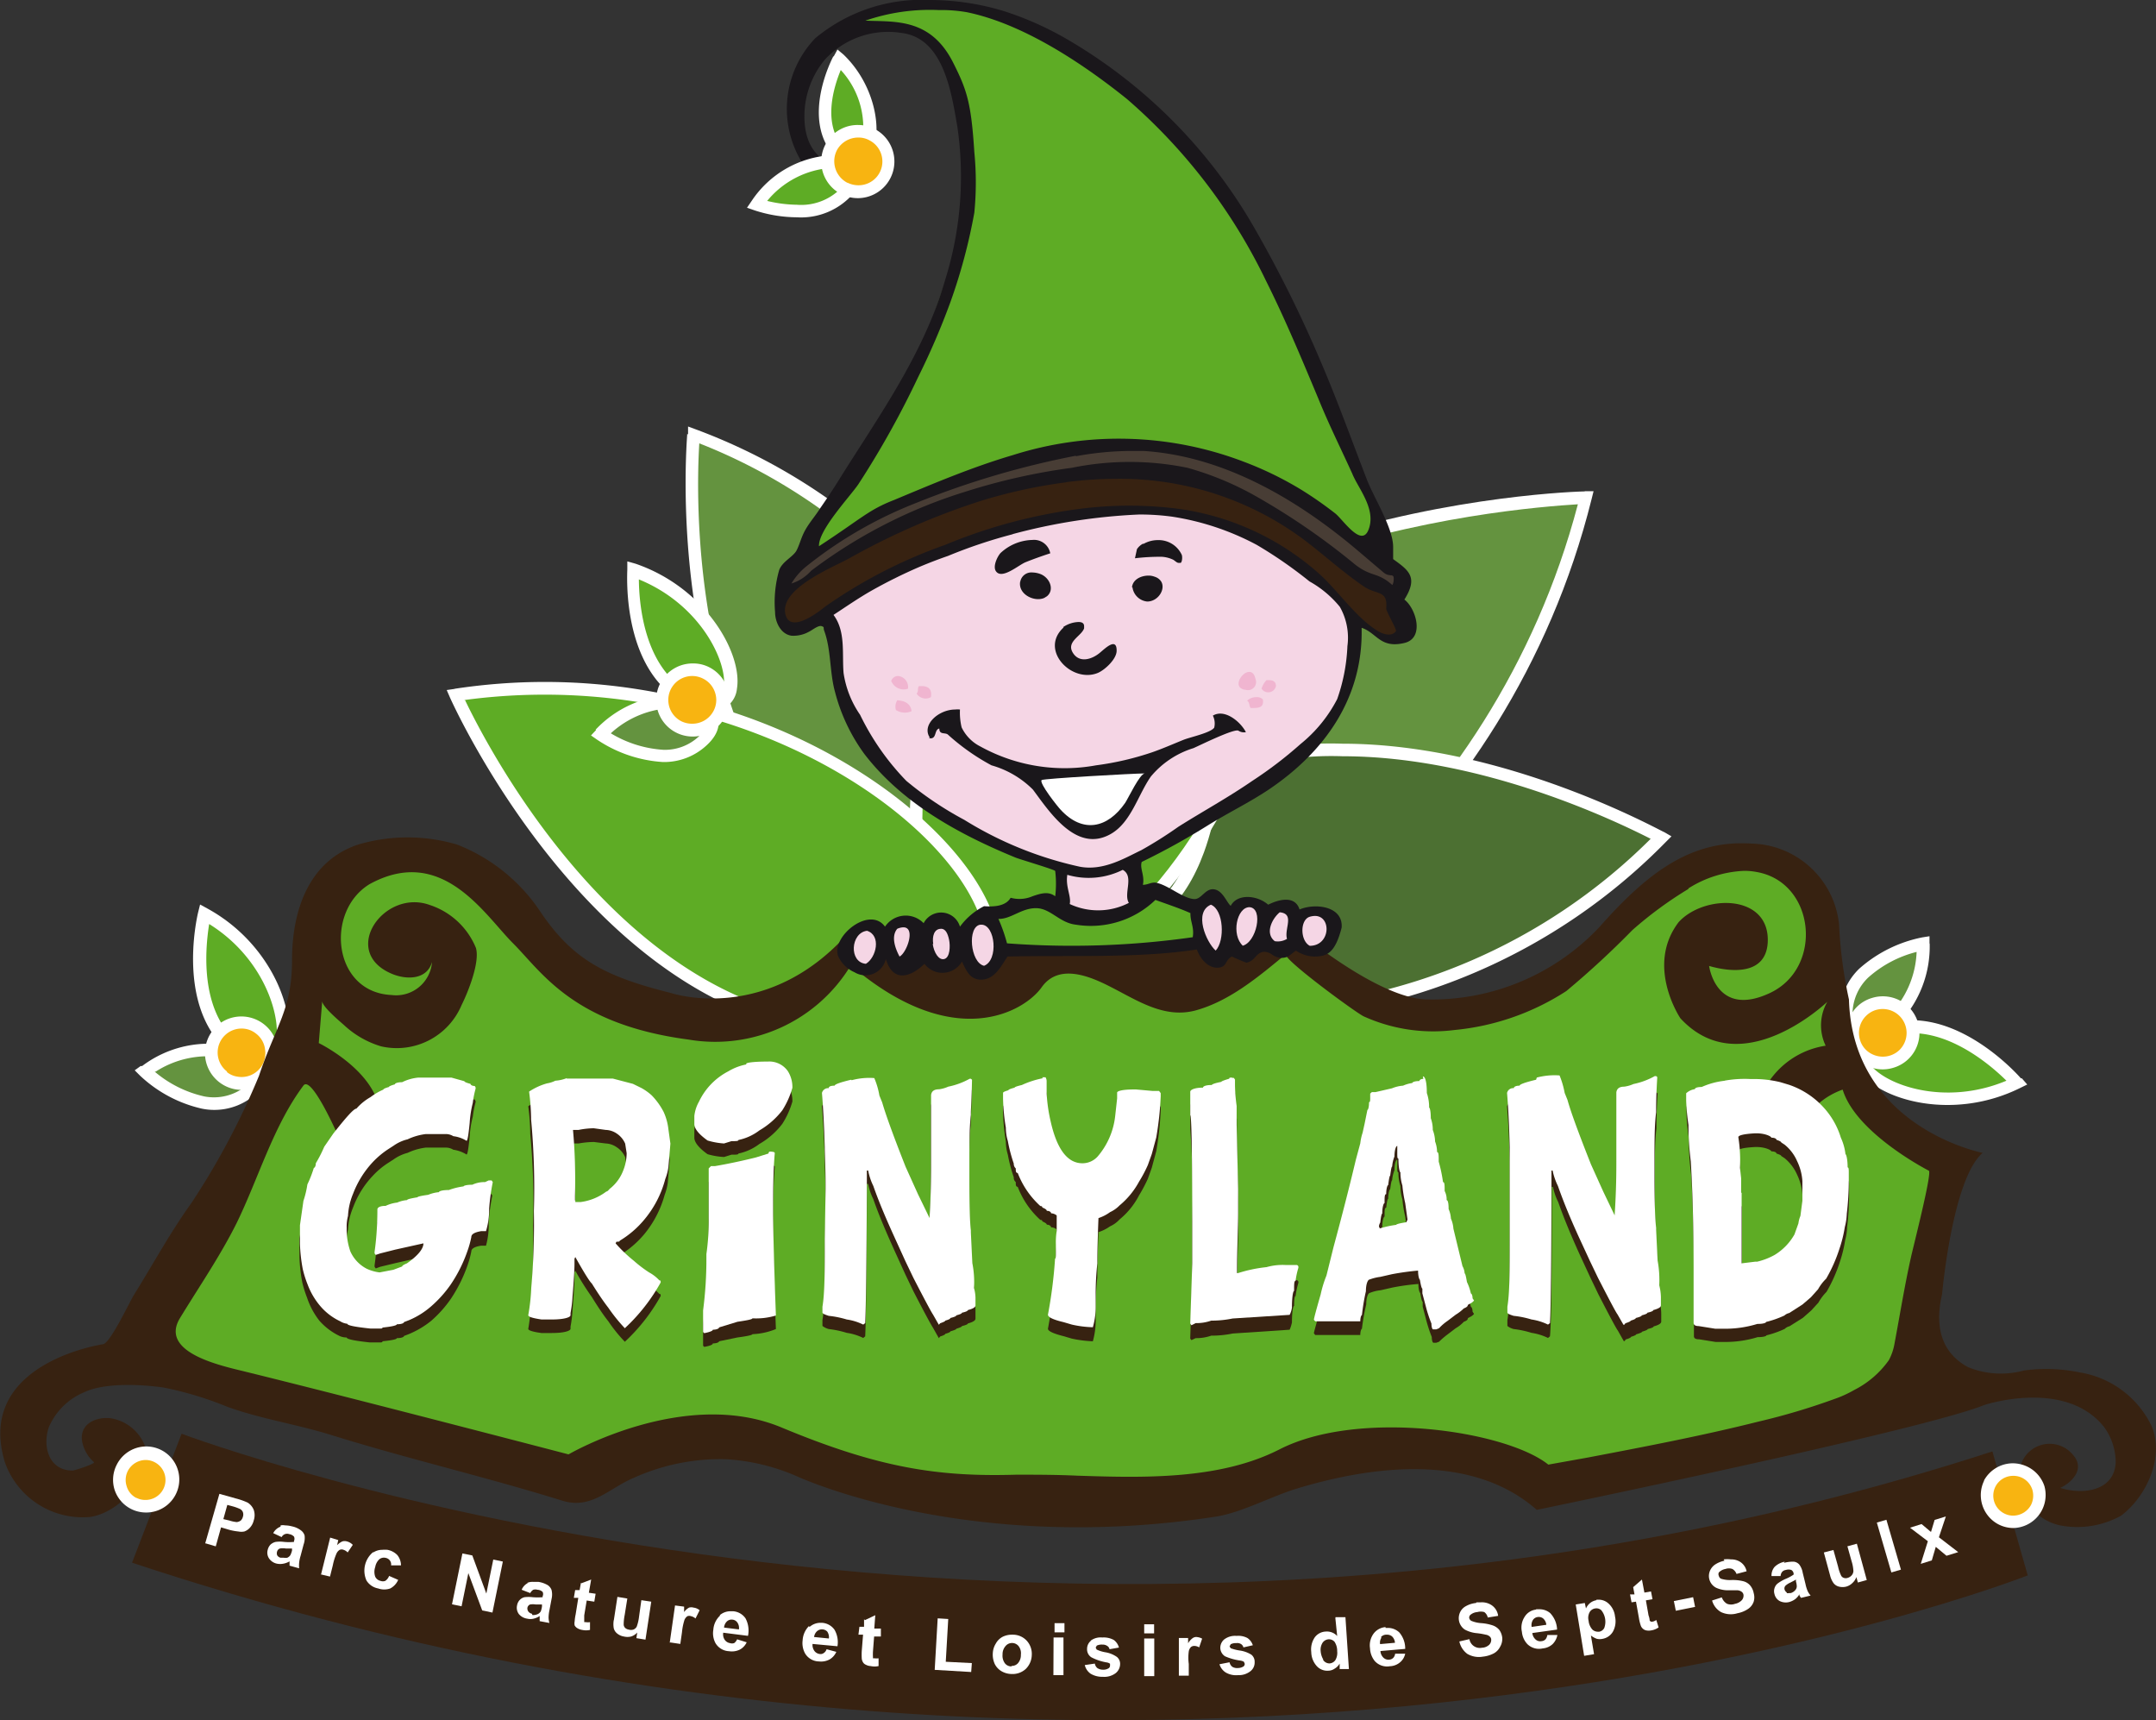 <svg xmlns="http://www.w3.org/2000/svg" viewBox="0 0 130.6 104.17"><rect x="0" y="0" width="130.6" height="104.17" fill="#333333" stroke="none"/><defs><style>.cls-1{fill:#5eac25;}.cls-2{fill:#fff;}.cls-3{fill:#64933f;}.cls-4{fill:#f8b411;}.cls-5{fill:#4c7032;}.cls-6{fill:#1a171b;}.cls-7{fill:#372211;}.cls-8{fill:#f5d6e5;}.cls-9{fill:#f0b5d0;}.cls-10{fill:#483d35;}</style></defs><title>logo</title><g id="Calque_2" data-name="Calque 2"><g id="Calque_4" data-name="Calque 4"><path class="cls-1" d="M114,62.55c-4.11,1.69,2.36,5.87,8.19,3,0,0-4.09-4.72-8.19-3"/><path class="cls-2" d="M114.13,62.9c3.13-1.28,6.35,1.5,7.41,2.55-3.77,1.58-7.39.23-8.26-1a.73.73,0,0,1,0-1.07,2.56,2.56,0,0,1,.8-.49m8.34,2.42c-.17-.2-4.32-4.89-8.63-3.13a3.27,3.27,0,0,0-1,.66,1.49,1.49,0,0,0-.13,2.06c1.24,1.73,5.63,3,9.69,1l.45-.22-.33-.38"/><path class="cls-3" d="M116.5,57.15s-4.51.83-4.66,4.09c-.1,1.91,1.55,1.83,2.91.47a6.34,6.34,0,0,0,1.75-4.56"/><path class="cls-2" d="M116.1,57.64a5.77,5.77,0,0,1-1.62,3.8c-.8.79-1.54,1-1.89.83s-.39-.7-.37-1a3.08,3.08,0,0,1,.94-2.06,6.93,6.93,0,0,1,2.94-1.56m.78-.5V56.7l-.44.07a8.14,8.14,0,0,0-3.81,1.89,3.81,3.81,0,0,0-1.17,2.56c0,1.18.5,1.6.83,1.75.73.33,1.81-.06,2.74-1a6.72,6.72,0,0,0,1.86-4.84"/><path class="cls-4" d="M115.8,62a1.83,1.83,0,1,0-1.2,2.3,1.8,1.8,0,0,0,.74-.45A1.84,1.84,0,0,0,115.8,62"/><path class="cls-2" d="M113.62,61.17a1.45,1.45,0,0,1,1.45,2.41,1.46,1.46,0,0,1-1.69.25,1.39,1.39,0,0,1-.71-.85,1.45,1.45,0,0,1,.37-1.46,1.44,1.44,0,0,1,.58-.35m2.55.72a2.22,2.22,0,0,0-2.78-1.45,2.17,2.17,0,0,0-.91.54,2.22,2.22,0,0,0-.54,2.23,2.2,2.2,0,0,0,2.77,1.45,2.2,2.2,0,0,0,1.46-2.77"/><path class="cls-1" d="M14.66,63.8c3.75,2.37,3.43-5.33-2.26-8.45,0,0-1.49,6.07,2.26,8.45"/><path class="cls-2" d="M14.87,63.47c-2.86-1.81-2.44-6-2.2-7.51,3.46,2.15,4.45,5.89,4,7.3a.73.73,0,0,1-.9.58,2.27,2.27,0,0,1-.86-.37M12,55.26c-.06.26-1.5,6.36,2.44,8.86a3.11,3.11,0,0,0,1.14.48,1.5,1.5,0,0,0,1.75-1.08c.71-2-.8-6.33-4.77-8.5l-.44-.24-.12.48"/><path class="cls-3" d="M8.81,64.86s3.27,3.21,6,1.45c1.62-1,.6-2.33-1.3-2.65a6.27,6.27,0,0,0-4.72,1.2"/><path class="cls-2" d="M9.43,64.9a5.83,5.83,0,0,1,4-.87c1.11.19,1.7.69,1.77,1.07s-.35.72-.61.89a3.08,3.08,0,0,1-2.22.41,7,7,0,0,1-3-1.5m-.85-.34-.36.26.32.32a8.06,8.06,0,0,0,3.74,2A3.75,3.75,0,0,0,15,66.63c1-.64,1-1.33,1-1.68-.16-.79-1.1-1.45-2.39-1.67a6.68,6.68,0,0,0-5,1.28"/><path class="cls-4" d="M13.17,62.63a1.86,1.86,0,1,0,1.77-.69,1.83,1.83,0,0,0-1.77.69"/><path class="cls-2" d="M13.75,64.89a1.45,1.45,0,0,1,1.12-2.58,1.38,1.38,0,0,1,.63.28,1.41,1.41,0,0,1,.56,1,1.44,1.44,0,0,1-1.7,1.61,1.29,1.29,0,0,1-.61-.27m-.89-2.49a2.23,2.23,0,0,0,1.39,3.53,2.21,2.21,0,0,0,2.57-2.49,2.22,2.22,0,0,0-4-1"/><path class="cls-3" d="M58.35,51.67c-6.68,21,29.89,9.77,37.67-21.53,0,0-31,.53-37.67,21.53"/><path class="cls-2" d="M59,59.89c-1.28-1.76-1.36-4.56-.24-8.1,6.07-19,32.81-21,36.82-21.25C90.45,50.05,73.87,62,64.09,62,61.75,62,60,61.28,59,59.89M96,29.76c-.31,0-31.34.78-38,21.8-1.21,3.78-1.08,6.82.35,8.78,1.17,1.59,3.15,2.44,5.75,2.44h0c10.11,0,27.29-12.39,32.31-32.55l.12-.48H96"/><path class="cls-5" d="M67.59,50.27c-12.5,11.19,15.82,18,33,.46,0,0-9.37-5.31-19.31-5.31a20,20,0,0,0-13.73,4.85"/><path class="cls-2" d="M65.1,56.75c-.69-1.82.25-4,2.75-6.2A19.56,19.56,0,0,1,81.32,45.8c8.51,0,16.7,4,18.67,5A35.12,35.12,0,0,1,75.91,61.05c-5.57,0-9.81-1.69-10.81-4.3M67.34,50c-3.47,3.11-3.52,5.55-3,7,1.11,2.91,5.63,4.79,11.52,4.79A36,36,0,0,0,100.9,51l.35-.35-.43-.25c-.1,0-9.57-5.36-19.5-5.36a20.28,20.28,0,0,0-14,4.94"/><path class="cls-3" d="M54.65,55.8C69.51,62.47,64.35,34.67,42,26.31c0,0-2.22,22.8,12.64,29.49"/><path class="cls-2" d="M54.81,55.45c-13.23-6-12.66-25.23-12.45-28.6,14,5.49,21.44,19.26,20.2,26.09-.29,1.6-1.2,3.5-3.88,3.5a9.68,9.68,0,0,1-3.87-1M41.63,26.27c0,.24-2.08,23.16,12.86,29.88a10.53,10.53,0,0,0,4.19,1.06c2.51,0,4.15-1.47,4.63-4.13C64.64,45.74,57.05,31.53,42.14,26l-.46-.17,0,.49"/><path class="cls-5" d="M61,53C75.45,66.87,81,32.6,58.61,13.71c0,0-12,25.44,2.42,39.31"/><path class="cls-2" d="M61.3,52.75c-13-12.51-4.14-33.11-2.63-36.6C72.05,27.73,75.18,43.21,72.2,51.36c-1.06,2.89-2.83,4.49-5,4.49h0c-1.78,0-3.78-1-5.92-3.1m-3-37.2c-.12.26-11.94,23.85,2.51,37.75,2.29,2.2,4.46,3.32,6.45,3.32h0c2.49,0,4.51-1.78,5.69-5,3.08-8.43-.09-24.39-14.06-36.2l-.38-.32.19.05"/><path class="cls-1" d="M55.55,51.42C57,71.36,82.48,51.28,78.49,22.29c0,0-24.38,9.18-22.94,29.13"/><path class="cls-2" d="M55.93,51.4c-1.3-17.95,18.94-27.19,22.24-28.58,1.75,13.78-3.16,25-8.38,31-2.89,3.31-6,5.2-8.56,5.2h0c-3.06,0-4.94-2.72-5.3-7.66M78.35,21.93c-.25.09-24.63,9.52-23.18,29.52.39,5.32,2.6,8.38,6.06,8.38h0c2.78,0,6.1-2,9.13-5.47,5.4-6.19,10.47-17.88,8.5-32.13l-.06-.47-.45.17"/><path class="cls-1" d="M27.54,42.1S37,63.71,53.71,62.26C69.15,60.9,54.45,41.69,33,41.68a35.11,35.11,0,0,0-5.44.42"/><path class="cls-2" d="M28.1,42.4A36.26,36.26,0,0,1,33,42.07c14.88,0,26.48,9.25,26.74,15.26.12,2.58-2,4.2-6,4.55-.52,0-1,.07-1.57.07h0c-14,0-22.57-16.56-24-19.55m-.62-.68-.49.07.2.46c.09.2,9.14,20.46,24.92,20.46h0c.54,0,1.09,0,1.64-.07,4.41-.39,6.87-2.33,6.74-5.35C60.21,51,48.28,41.3,33,41.3a36.28,36.28,0,0,0-5.5.42"/><path class="cls-1" d="M42,42.44c4.1,1.71,2.49-5.82-3.65-7.94,0,0-.44,6.23,3.65,7.94"/><path class="cls-2" d="M42.13,42.09c-3.12-1.31-3.42-5.55-3.43-7,3.78,1.54,5.38,5.06,5.14,6.53-.11.65-.51.73-.79.73a2.59,2.59,0,0,1-.92-.22M38,34.47c0,.27-.41,6.52,3.89,8.32a3.09,3.09,0,0,0,1.21.28,1.5,1.5,0,0,0,1.54-1.36c.35-2.1-1.86-6.1-6.14-7.57L38,34l0,.49"/><path class="cls-3" d="M36.39,44.48s3.77,2.6,6.19.41c1.41-1.29.19-2.4-1.73-2.4a6.34,6.34,0,0,0-4.46,2"/><path class="cls-2" d="M37,44.41a5.79,5.79,0,0,1,3.84-1.53c1.12,0,1.79.38,1.93.74s-.23.77-.46,1a3,3,0,0,1-2.12.79,7,7,0,0,1-3.19-1m-.89-.2-.31.33.36.25a8.05,8.05,0,0,0,4,1.36,3.78,3.78,0,0,0,2.63-1c.88-.8.79-1.48.66-1.82a2.71,2.71,0,0,0-2.64-1.24,6.68,6.68,0,0,0-4.73,2.1"/><path class="cls-4" d="M40.32,41.54a1.83,1.83,0,1,0,1.62-1,1.83,1.83,0,0,0-1.62,1"/><path class="cls-2" d="M41.27,43.68a1.45,1.45,0,0,1,.67-2.74,1.45,1.45,0,0,1,.67.17,1.43,1.43,0,0,1,.71.85,1.41,1.41,0,0,1-.1,1.1,1.45,1.45,0,0,1-1.3.77,1.47,1.47,0,0,1-.65-.15M40,41.37a2.21,2.21,0,1,0,3.92,2.05,2.17,2.17,0,0,0,.15-1.69A2.19,2.19,0,0,0,43,40.43a2.11,2.11,0,0,0-1-.25,2.2,2.2,0,0,0-2,1.19"/><path class="cls-6" d="M55.37,1c.06.21.12.42.44.37-.06-.19-.11-.38-.34-.38h-.1"/><polygon class="cls-7" points="50.91 57.44 56.01 62.54 77.27 61.75 79 57.44 50.91 57.44"/><path class="cls-7" d="M112,60.53a27.26,27.26,0,0,1-.6-4.56,5.46,5.46,0,0,0-5.28-4.88c-3.68-.25-6.31,1.75-9.24,5.06a13.94,13.94,0,0,1-10.38,4.38c-3.19,0-8.63-4.75-8.63-4.75-.62.69-5.25,3.69-6.84,3.87s-1.34-.5-3.34-1.5-2-1-4-1-3,3-5,3-7-4-7-4c-5,6-11,4-11,4-4-1-6-2-8-5a10.76,10.76,0,0,0-5-4,10.56,10.56,0,0,0-6,0c-3,1-4,4-4,7s-1,4-2,7a45.27,45.27,0,0,1-4.11,7.73c-1.27,1.76-2.31,3.69-3.46,5.53-.28.45-1.44,2.94-1.88,3,0,0-7.78,1.13-5.94,7.16a5,5,0,0,0,5.17,3.3c1.75-.27,3.73-2.36,3.33-4.25a2.68,2.68,0,0,0-2.11-1.73c-.88-.09-1.82.33-1.73,1.31a2.23,2.23,0,0,0,.73,1.35c.12.09-1.18.51-1.29.51-1.45,0-1.84-1.47-1.44-2.63a4,4,0,0,1,2.11-2.1c1.25-.61,3.49-.49,4.83-.3a20.81,20.81,0,0,1,3.85,1.16c2,.73,4.19,1.06,6.26,1.7,4.65,1.45,9.41,2.55,14.07,4,1.76.53,2.8-.75,4.29-1.38a12.79,12.79,0,0,1,5.55-1.14,12.56,12.56,0,0,1,4.27,1S58.4,94.2,73.65,91.85c1.55-.24,3.34-1.22,4.91-1.7,4.56-1.38,10.61-2.17,14.53,1.29,0,0,23.32-4.81,27.11-6.35,0,0,4.91-1.63,7.26,1.34a3.68,3.68,0,0,1,.7,2.11c-.07,1.78-2,2-3.36,1.57.75-.35,1.47-1.15.82-1.94a1.83,1.83,0,0,0-3.29,1,3.12,3.12,0,0,0,2.46,3.21,5.48,5.48,0,0,0,3.7-.59c1.56-1.19,2.62-3.55,1.85-5.41A5.86,5.86,0,0,0,126,83.12a10,10,0,0,0-3.4-.12,5.28,5.28,0,0,1-3.38-.2c-1.73-.93-2-2.62-1.58-4.41,0,0,.62-7,2.46-8.57C120.1,69.82,112.23,68.3,112,60.53Z"/><path class="cls-7" d="M8,94.64c63.38,21,114.83.77,114.83.77l-2.14-7.51C63.22,106.58,11,86.83,11,86.83L8,94.64"/><path class="cls-1" d="M102.27,53.84a23.44,23.44,0,0,0-3.39,2.49,53.28,53.28,0,0,1-4,3.69,15.06,15.06,0,0,1-6.78,2.36,10.2,10.2,0,0,1-5.5-.83c-.48-.23-5-3.54-4.7-3.77-1.64,1.35-3.4,2.85-5.5,3.42-1.88.49-3.49-.6-5.08-1.41-1.26-.65-3.17-1.48-4.22,0s-5.32,4-11.56-1.33a9.6,9.6,0,0,1-9.82,4.5c-7-.92-8.9-4.09-10.64-5.83s-4.3-6-8.7-3.58c-2.71,1.66-2.22,6.55,1.34,6.71a2.18,2.18,0,0,0,2.45-2c-.31,1.1-1.58,1.09-2.47.7-3.12-1.35-.43-5.16,2.34-4.15a4.55,4.55,0,0,1,2.79,2.6c.25.87-.48,2.68-.87,3.46a4.26,4.26,0,0,1-4.87,2.5,5.66,5.66,0,0,1-2.23-1.27c-.23-.21-1.37-1.15-1.34-1.48l-.21,2.55s3.5,1.7,3.7,4.25c0,0-2.45.41-2.45,1.54,0,0-1.66-3.84-2.17-3.23-1.83,2.44-2.73,5.63-4.06,8.35-1,2-2.26,3.83-3.43,5.75-1.29,2.13,2.65,2.91,4,3.25,6.59,1.62,19.54,5,19.54,5s7-4.09,12.9-1.63,9.51,3,14.22,2.86c1.15,0,2.4,0,3.7.06,4,.13,8.63.26,12.26-1.6,4.81-2.45,13.71-1.12,16.27.93l2.4-.43c3.46-.66,6.93-1.32,10.35-2.18a40.07,40.07,0,0,0,4.54-1.35,6.92,6.92,0,0,0,1.24-.56,5.75,5.75,0,0,0,2.1-1.81,3.29,3.29,0,0,0,.34-1c.33-1.75.61-3.5,1-5.24.13-.6,1.29-5.12,1.08-5.23,0,0-4.41-2.25-5.22-4.91,0,0-2.32.73-2.32,2.67,0,0-2.25-2.46-2.87-1.53a5.06,5.06,0,0,1,4.16-3.8,2.85,2.85,0,0,1,.1-2.66s-5.21,5-8.9,1c0,0-2.14-3.17-.1-5.83,1.56-1.7,5.55-1.71,5.39,1.25-.12,1.95-2.16,1.81-3.55,1.41,0,0,.41,3.17,3.68,1.64s2.75-6.71-.8-7.33a3.91,3.91,0,0,0-.76-.07,6.85,6.85,0,0,0-3.37,1.06"/><path class="cls-2" d="M13.87,92.08,13.53,92l.24-.86.3.08a3.08,3.08,0,0,1,.43.15.38.38,0,0,1,.21.2.44.44,0,0,1,0,.3.45.45,0,0,1-.13.22.5.5,0,0,1-.24.09h0a2,2,0,0,1-.46-.1m-1.42,1.39.61.18.32-1.15.4.12a3.32,3.32,0,0,0,.65.13.92.92,0,0,0,.36,0,.82.82,0,0,0,.34-.23,1,1,0,0,0,.23-.44,1,1,0,0,0,0-.64A.93.93,0,0,0,15,91a4.13,4.13,0,0,0-.71-.25l-1-.28-.86,3"/><path class="cls-2" d="M17,94.34a.33.33,0,0,1-.21-.15.34.34,0,0,1,0-.24.26.26,0,0,1,.17-.17,1.08,1.08,0,0,1,.35,0h.38l0,.12a1.35,1.35,0,0,1-.1.28.43.43,0,0,1-.19.16.78.78,0,0,1-.21,0l-.12,0m-.08-1.88a.82.82,0,0,0-.44.39l.51.24a.37.37,0,0,1,.2-.18.38.38,0,0,1,.26,0,.51.51,0,0,1,.29.15.32.32,0,0,1,0,.26v.06a3,3,0,0,1-.61,0,2,2,0,0,0-.5,0,.71.71,0,0,0-.31.16.67.67,0,0,0-.17.31.63.63,0,0,0,.07.52.77.77,0,0,0,.49.33,1,1,0,0,0,.38,0,1.17,1.17,0,0,0,.38-.14v.08c0,.08,0,.14,0,.18l.58.16a2,2,0,0,1,0-.33,2.19,2.19,0,0,1,.09-.43l.18-.68a1.19,1.19,0,0,0,.06-.55.59.59,0,0,0-.21-.3,1.35,1.35,0,0,0-.55-.25,1.76,1.76,0,0,0-.42-.06.72.72,0,0,0-.27,0"/><path class="cls-2" d="M19.4,95.34l.59.14.17-.68a3.48,3.48,0,0,1,.23-.73.5.5,0,0,1,.19-.21.3.3,0,0,1,.23,0,.59.59,0,0,1,.25.16l.31-.46a.74.74,0,0,0-.36-.21.49.49,0,0,0-.27,0,1,1,0,0,0-.32.23l.07-.31L20,93.12l-.55,2.22"/><path class="cls-2" d="M22.6,94a1.46,1.46,0,0,0-.4,1.72,1.06,1.06,0,0,0,.71.48,1.11,1.11,0,0,0,.73,0,1.07,1.07,0,0,0,.48-.52l-.55-.24a.62.62,0,0,1-.23.3.4.4,0,0,1-.29,0,.46.46,0,0,1-.32-.25.88.88,0,0,1,0-.59.83.83,0,0,1,.25-.47.44.44,0,0,1,.39-.08.4.4,0,0,1,.32.45l.6,0a1,1,0,0,0-.22-.62,1.12,1.12,0,0,0-.6-.32,1.76,1.76,0,0,0-.31,0,1,1,0,0,0-.55.16"/><polygon class="cls-2" points="27.38 97.16 27.96 97.28 28.37 95.27 29.21 97.53 29.83 97.66 30.46 94.57 29.88 94.45 29.46 96.51 28.61 94.2 28.01 94.08 27.38 97.16"/><path class="cls-2" d="M32.22,97.73a.35.35,0,0,1-.22-.14.32.32,0,0,1-.05-.23.27.27,0,0,1,.16-.19,1.08,1.08,0,0,1,.34,0l.38,0,0,.12a1.34,1.34,0,0,1-.07.29.42.42,0,0,1-.18.17.71.71,0,0,1-.24.06h-.09M32,95.86a.79.79,0,0,0-.4.42l.52.2a.51.51,0,0,1,.18-.2.45.45,0,0,1,.26,0,.47.47,0,0,1,.31.13.3.3,0,0,1,0,.26v.06a3.84,3.84,0,0,1-.61,0,2,2,0,0,0-.49,0,.58.58,0,0,0-.3.18.63.63,0,0,0-.15.32.64.64,0,0,0,.11.52.8.8,0,0,0,.51.28.81.81,0,0,0,.38,0,1.1,1.1,0,0,0,.37-.16V98c0,.08,0,.14,0,.18l.59.11a1.32,1.32,0,0,1-.05-.32,2.23,2.23,0,0,1,.05-.44l.13-.69a1.16,1.16,0,0,0,0-.55.6.6,0,0,0-.23-.29,1.61,1.61,0,0,0-.57-.2l-.33,0a.8.8,0,0,0-.36.07"/><path class="cls-2" d="M35.19,95.86l-.08.44-.27,0-.08.47.27,0-.16,1a2.84,2.84,0,0,0-.06.42.62.62,0,0,0,0,.25.46.46,0,0,0,.17.17.77.77,0,0,0,.28.1,1.1,1.1,0,0,0,.48,0l0-.47a.79.79,0,0,1-.25,0l-.1,0,0-.08s0-.14,0-.33l.15-.9L36,97l.08-.48-.41-.06.14-.8-.66.25"/><path class="cls-2" d="M37.18,98.11a1.44,1.44,0,0,0,0,.51.6.6,0,0,0,.22.32.86.86,0,0,0,.39.17.93.93,0,0,0,.44,0,.85.85,0,0,0,.37-.24l-.05.34.55.09L39.45,97l-.6-.09-.14,1a2.6,2.6,0,0,1-.14.6.39.39,0,0,1-.2.18.49.49,0,0,1-.29,0,.41.41,0,0,1-.21-.1.31.31,0,0,1-.09-.19,3,3,0,0,1,.06-.59l.16-1-.6-.1-.22,1.43"/><path class="cls-2" d="M40.61,99.47l.6.09.1-.7a3.6,3.6,0,0,1,.15-.75.49.49,0,0,1,.18-.23.31.31,0,0,1,.22,0,.58.58,0,0,1,.27.14l.25-.5a.68.68,0,0,0-.37-.16.48.48,0,0,0-.27,0,.88.88,0,0,0-.3.27l0-.33-.55-.07-.32,2.25"/><path class="cls-2" d="M43.86,98.57a.57.57,0,0,1,.18-.38.41.41,0,0,1,.34-.1.4.4,0,0,1,.29.18.57.57,0,0,1,.09.41l-.9-.11m-.25-.72a1.29,1.29,0,0,0-.4.85,1.27,1.27,0,0,0,.13.81,1,1,0,0,0,.82.49,1.09,1.09,0,0,0,.64-.09.94.94,0,0,0,.43-.45l-.58-.18a.54.54,0,0,1-.18.23.4.4,0,0,1-.25,0,.48.48,0,0,1-.32-.2.59.59,0,0,1-.09-.43l1.5.19a1.57,1.57,0,0,0-.15-1.06,1,1,0,0,0-.76-.43h-.15a1,1,0,0,0-.64.23"/><path class="cls-2" d="M49.31,99.19a.56.56,0,0,1,.16-.38.45.45,0,0,1,.64,0,.61.61,0,0,1,.1.42l-.9-.09M49,98.48a1.33,1.33,0,0,0-.38.86,1.3,1.3,0,0,0,.15.8,1,1,0,0,0,.84.48,1.1,1.1,0,0,0,.64-.12,1,1,0,0,0,.41-.46l-.59-.16a.42.42,0,0,1-.17.23.32.32,0,0,1-.24.06.47.47,0,0,1-.33-.19.62.62,0,0,1-.11-.42l1.51.14a1.51,1.51,0,0,0-.18-1,1,1,0,0,0-.77-.42H49.7a1,1,0,0,0-.66.25"/><path class="cls-2" d="M52.34,98.06l0,.46-.28,0L52,99l.28,0-.08,1a4.15,4.15,0,0,0,0,.42.52.52,0,0,0,.07.24.36.36,0,0,0,.18.16.66.66,0,0,0,.29.08,1.1,1.1,0,0,0,.48,0l0-.47a.9.9,0,0,1-.24,0l-.1,0,0-.08a3.07,3.07,0,0,1,0-.33l.07-.91.41,0,0-.48-.4,0,.06-.81-.63.3"/><polygon class="cls-2" points="56.62 101.13 58.83 101.26 58.87 100.72 57.29 100.64 57.44 98.05 56.8 98.01 56.62 101.13"/><path class="cls-2" d="M61.26,100.92a.49.49,0,0,1-.39-.19.78.78,0,0,1-.14-.53.74.74,0,0,1,.18-.51.51.51,0,0,1,.79,0,.7.7,0,0,1,.14.52.74.74,0,0,1-.18.52.49.49,0,0,1-.37.16h0m-.54-1.77a1,1,0,0,0-.43.42,1.19,1.19,0,0,0-.18.57,1.36,1.36,0,0,0,.12.67,1.05,1.05,0,0,0,.42.44,1.24,1.24,0,0,0,.59.16,1.18,1.18,0,0,0,.86-.3,1.22,1.22,0,0,0,.37-.85,1.18,1.18,0,0,0-.3-.86,1.14,1.14,0,0,0-.84-.37h-.06a1.26,1.26,0,0,0-.55.12"/><path class="cls-2" d="M63.81,101.45h.61l0-2.28-.6,0Zm.07-2.59h.6v-.56h-.6v.56"/><path class="cls-2" d="M66.09,99.36a.63.63,0,0,0-.24.5.57.57,0,0,0,.26.51,3.16,3.16,0,0,0,.93.31.43.43,0,0,1,.2.08l0,.11a.19.19,0,0,1-.08.16.6.6,0,0,1-.36.09.61.61,0,0,1-.33-.1.45.45,0,0,1-.15-.27l-.61.09a.9.9,0,0,0,.35.52,1.35,1.35,0,0,0,.74.19,1.14,1.14,0,0,0,.78-.22.71.71,0,0,0,.27-.53.54.54,0,0,0-.19-.45,1.71,1.71,0,0,0-.67-.28,2,2,0,0,1-.56-.17l-.06-.12.07-.12a.71.71,0,0,1,.34-.06.48.48,0,0,1,.29.08.3.3,0,0,1,.14.2l.57-.1a.84.84,0,0,0-.31-.46,1.28,1.28,0,0,0-.7-.15h0a1,1,0,0,0-.7.19"/><path class="cls-2" d="M69.31,99.23v2.28h.61V99.23Zm0-.87v.56h.6v-.55h-.6"/><path class="cls-2" d="M72.49,99.14a.38.38,0,0,0-.26.08,1,1,0,0,0-.26.3V99.2h-.56l0,2.28h.6v-.71a2.85,2.85,0,0,1,0-.76.49.49,0,0,1,.13-.26.31.31,0,0,1,.21-.07.57.57,0,0,1,.29.09l.18-.53a.81.81,0,0,0-.39-.1h0"/><path class="cls-2" d="M74.86,99.07a1.08,1.08,0,0,0-.72.23.67.67,0,0,0-.22.51.62.62,0,0,0,.29.5,3.43,3.43,0,0,0,.94.26.62.62,0,0,1,.2.07l.05.12a.2.2,0,0,1-.07.16.66.66,0,0,1-.35.1.55.55,0,0,1-.34-.08.46.46,0,0,1-.16-.27l-.61.12a.9.9,0,0,0,.38.5,1.25,1.25,0,0,0,.74.16,1.14,1.14,0,0,0,.77-.25.66.66,0,0,0,.24-.54.54.54,0,0,0-.2-.45,1.82,1.82,0,0,0-.69-.25,2.69,2.69,0,0,1-.56-.14l-.07-.11.07-.13a.66.66,0,0,1,.34-.07.43.43,0,0,1,.29.06.33.33,0,0,1,.14.2l.57-.13a.82.82,0,0,0-.33-.44,1.17,1.17,0,0,0-.62-.13h-.08"/><path class="cls-2" d="M80.15,100.49A1.16,1.16,0,0,1,80,100a.79.79,0,0,1,.12-.52.49.49,0,0,1,.34-.2.45.45,0,0,1,.38.15A1,1,0,0,1,81,100a.87.87,0,0,1-.11.54.47.47,0,0,1-.35.2h0a.46.46,0,0,1-.39-.21M80.89,98,81,99.08a.84.84,0,0,0-.68-.27.87.87,0,0,0-.67.34,1.29,1.29,0,0,0-.22.9,1.3,1.3,0,0,0,.34.86.86.86,0,0,0,.7.27.68.68,0,0,0,.37-.12.84.84,0,0,0,.31-.31l0,.33.56,0-.21-3.14-.6,0"/><path class="cls-2" d="M83.64,99.16A.42.42,0,0,1,84,99a.46.46,0,0,1,.33.11.59.59,0,0,1,.17.38l-.9.08a.52.52,0,0,1,.09-.4m.24-.63a1,1,0,0,0-.72.39,1.2,1.2,0,0,0-.22.9,1.3,1.3,0,0,0,.29.77,1,1,0,0,0,.91.31,1,1,0,0,0,.61-.23.92.92,0,0,0,.32-.53l-.61,0a.42.42,0,0,1-.12.26.37.37,0,0,1-.23.1.43.43,0,0,1-.36-.12.6.6,0,0,1-.18-.4l1.5-.13a1.49,1.49,0,0,0-.36-1,1,1,0,0,0-.71-.27h-.12"/><path class="cls-2" d="M89.41,97.08a1.56,1.56,0,0,0-.61.19.81.81,0,0,0-.35.36.86.86,0,0,0-.08.47.83.83,0,0,0,.36.59,1.86,1.86,0,0,0,.75.22A4.43,4.43,0,0,1,90,99a.45.45,0,0,1,.24.11.26.26,0,0,1,.09.18.42.42,0,0,1-.12.32.67.67,0,0,1-.44.18.64.64,0,0,1-.76-.52l-.61.14a1.27,1.27,0,0,0,.48.75,1.38,1.38,0,0,0,.94.17,1.83,1.83,0,0,0,.67-.2.92.92,0,0,0,.38-.4A.94.94,0,0,0,91,99.2a1,1,0,0,0-.18-.49.91.91,0,0,0-.39-.27,2.83,2.83,0,0,0-.71-.14,1.91,1.91,0,0,1-.6-.14A.27.27,0,0,1,89,98a.22.22,0,0,1,.08-.21.74.74,0,0,1,.41-.16.76.76,0,0,1,.42,0,.54.54,0,0,1,.21.33l.63-.1a.91.91,0,0,0-.4-.65,1.05,1.05,0,0,0-.64-.17h-.27"/><path class="cls-2" d="M92.85,98.12a.41.41,0,0,1,.3-.19.43.43,0,0,1,.33.09.6.6,0,0,1,.19.38l-.89.13a.6.6,0,0,1,.07-.41m.2-.64a.92.92,0,0,0-.69.43,1.19,1.19,0,0,0-.17.92,1.24,1.24,0,0,0,.33.74,1,1,0,0,0,.93.26,1,1,0,0,0,.6-.26,1.08,1.08,0,0,0,.29-.55h-.61a.52.52,0,0,1-.11.26.36.36,0,0,1-.23.11.42.42,0,0,1-.36-.09.62.62,0,0,1-.21-.4l1.5-.21a1.52,1.52,0,0,0-.42-1,1,1,0,0,0-.65-.23h-.2"/><path class="cls-2" d="M96.47,98.7a.91.91,0,0,1-.24-.54.72.72,0,0,1,.06-.52.46.46,0,0,1,.34-.23.43.43,0,0,1,.37.11,1.11,1.11,0,0,1,.18,1.07.43.43,0,0,1-.31.23h-.08a.49.49,0,0,1-.32-.12m.24-1.79a.86.86,0,0,0-.4.18.93.93,0,0,0-.24.32L96,97.08l-.55.09.51,3.11.6-.1-.19-1.13a1.32,1.32,0,0,0,.36.2.82.82,0,0,0,.35,0,.91.91,0,0,0,.62-.43,1.3,1.3,0,0,0,.13-.92,1.22,1.22,0,0,0-.42-.81.87.87,0,0,0-.56-.21h-.15"/><path class="cls-2" d="M98.93,96.12l.08.44-.27,0,.09.48L99.1,97l.18,1a2.58,2.58,0,0,0,.1.42.44.44,0,0,0,.13.21.42.42,0,0,0,.21.11.76.76,0,0,0,.3,0,1.07,1.07,0,0,0,.45-.18l-.14-.45a.66.66,0,0,1-.22.1H100l-.07-.06s0-.14-.07-.32l-.16-.91.4-.07-.09-.47-.4.07-.15-.79-.53.46"/><rect class="cls-2" x="101.44" y="96.84" width="1.19" height="0.6" transform="translate(-17.12 21.98) rotate(-11.35)"/><path class="cls-2" d="M104.46,94.52a1.61,1.61,0,0,0-.58.24.86.86,0,0,0-.31.4.8.8,0,0,0,.39,1,1.71,1.71,0,0,0,.76.15l.53,0a.49.49,0,0,1,.25.09.28.28,0,0,1,.11.17.42.42,0,0,1-.09.33.76.76,0,0,1-.42.23.69.69,0,0,1-.48,0,.71.71,0,0,1-.32-.39l-.59.19a1.16,1.16,0,0,0,.54.7,1.38,1.38,0,0,0,1,.07,1.71,1.71,0,0,0,.64-.26.87.87,0,0,0,.34-.44.93.93,0,0,0,0-.52A1,1,0,0,0,106,96a.82.82,0,0,0-.41-.24,2.62,2.62,0,0,0-.72-.07,1.77,1.77,0,0,1-.62-.08.24.24,0,0,1-.13-.17.23.23,0,0,1,0-.21.73.73,0,0,1,.4-.21.64.64,0,0,1,.42,0,.59.59,0,0,1,.25.3l.61-.16a.88.88,0,0,0-.46-.61,1,1,0,0,0-.49-.11,1.75,1.75,0,0,0-.44,0"/><path class="cls-2" d="M108.25,96.45a.31.31,0,0,1-.15-.19.24.24,0,0,1,.07-.24,1.13,1.13,0,0,1,.29-.18c.15-.08.26-.13.33-.18l0,.12a1.13,1.13,0,0,1,.05.29.35.35,0,0,1-.09.23.57.57,0,0,1-.28.18h-.09a.42.42,0,0,1-.16,0m-.11-1.9a1.2,1.2,0,0,0-.61.31.79.79,0,0,0-.19.56l.55,0a.44.44,0,0,1,.09-.25.36.36,0,0,1,.23-.12.53.53,0,0,1,.33,0,.3.3,0,0,1,.14.22l0,.06a2.61,2.61,0,0,1-.53.28,2.54,2.54,0,0,0-.44.26.57.57,0,0,0-.19.29.59.59,0,0,0,0,.35.64.64,0,0,0,.31.42.83.83,0,0,0,.59.06,1.14,1.14,0,0,0,.35-.17,1,1,0,0,0,.26-.3l0,.07a.76.76,0,0,0,.1.15l.58-.14a1.06,1.06,0,0,1-.18-.27,2.13,2.13,0,0,1-.13-.42l-.17-.69a1.13,1.13,0,0,0-.21-.5.52.52,0,0,0-.32-.17l-.16,0a2.26,2.26,0,0,0-.45.07"/><path class="cls-2" d="M111.9,93.62l.26.93a2.34,2.34,0,0,1,.11.6.42.42,0,0,1-.1.25.51.51,0,0,1-.25.16.36.36,0,0,1-.23,0,.29.29,0,0,1-.16-.13,2.48,2.48,0,0,1-.19-.56l-.28-1-.58.15.38,1.4a1.32,1.32,0,0,0,.21.46.59.59,0,0,0,.33.21.9.9,0,0,0,.43,0,.86.86,0,0,0,.38-.22.88.88,0,0,0,.24-.36l.09.33.54-.15-.6-2.2-.58.16"/><polygon class="cls-2" points="113.69 92.21 114.57 95.23 115.15 95.06 114.27 92.04 113.69 92.21"/><polygon class="cls-2" points="117.19 92.05 116.97 92.78 116.4 92.3 115.7 92.52 116.78 93.34 116.35 94.71 117.02 94.5 117.26 93.68 117.91 94.22 118.62 94 117.45 93.1 117.87 91.84 117.19 92.05"/><path class="cls-4" d="M7.41,88.91a1.59,1.59,0,1,0,2.15-.67,1.54,1.54,0,0,0-.74-.19,1.61,1.61,0,0,0-1.41.86"/><path class="cls-2" d="M8.26,90.72A1.16,1.16,0,0,1,7.67,90a1.21,1.21,0,0,1,.08-.93,1.23,1.23,0,0,1,1.07-.65,1.19,1.19,0,0,1,.56.14,1.21,1.21,0,0,1-.57,2.28,1.17,1.17,0,0,1-.55-.13m-1.19-2a2,2,0,0,0-.13,1.51,2,2,0,0,0,1.88,1.38,2,2,0,1,0-1.75-2.89"/><path class="cls-4" d="M120.54,89.85A1.59,1.59,0,1,0,122,89a1.59,1.59,0,0,0-1.42.86"/><path class="cls-2" d="M121.39,91.65a1.21,1.21,0,0,1-.51-1.63,1.2,1.2,0,0,1,1.07-.64,1.18,1.18,0,0,1,.56.13,1.21,1.21,0,0,1,.6.71,1.27,1.27,0,0,1-.08.92,1.24,1.24,0,0,1-1.09.65,1.18,1.18,0,0,1-.55-.14m-1.19-2a2,2,0,0,0,.84,2.66,2,2,0,0,0,.91.23A2,2,0,0,0,123.84,90a2,2,0,0,0-1-1.16,2.08,2.08,0,0,0-.92-.22,2,2,0,0,0-1.75,1.06"/><path class="cls-7" d="M25.36,66.08a2.66,2.66,0,0,0-1,.29c-.29,0-.44.06-.44.13-.24.06-.36.11-.36.16-.22.06-.34.11-.34.16a3.87,3.87,0,0,0-.77.44,3.26,3.26,0,0,0-.86.71c-.16,0-.62.51-1.4,1.5l-.55.8a8,8,0,0,1-.51,1c0,.19-.08.29-.12.29a6.49,6.49,0,0,1-.39,1,5.9,5.9,0,0,1-.24,1L18.14,75l0,.1h0l0,.86v.16a9.63,9.63,0,0,0,.17,1.54,7,7,0,0,0,.29.93A4.61,4.61,0,0,0,19.36,80a3.86,3.86,0,0,0,1.19.9A1,1,0,0,0,21,81c0,.1.46.2,1.4.3h.33l.24,0v0H23c.11,0,.17,0,.17-.07.58-.06.87-.12.87-.19.29,0,.43-.07.43-.13l.31-.12A5.5,5.5,0,0,0,26.11,80a7.14,7.14,0,0,0,1.2-1.34,8.85,8.85,0,0,0,1-2,5.86,5.86,0,0,0,.24-.87c0-.17.2-.29.6-.35h.29A4.67,4.67,0,0,0,29.6,74a13.8,13.8,0,0,1,.22-1.6l-.07-.09H29.6l-.22.09a1.86,1.86,0,0,0-.77.16c-.35,0-.53.06-.53.1a4.61,4.61,0,0,0-.89.23q-.6,0-.6.12a3.1,3.1,0,0,0-.65.16c-.43.06-.65.12-.65.16-.42.06-.63.12-.63.16a1.53,1.53,0,0,0-.6.16,2,2,0,0,0-.7.19c-.33,0-.5.1-.5.23,0,1.14-.09,2-.17,2.56v.09l.07.1h0l.27-.1.91-.22,1.71-.39h0c0,.34-.33.74-1,1.22-.19.07-.29.14-.29.19l-.53.19-.84.16a2.29,2.29,0,0,1-.77-.22,2.19,2.19,0,0,1-1-1A4.08,4.08,0,0,1,21,75.19a2.64,2.64,0,0,1,.08-.73,4,4,0,0,1,.31-1.34,5.63,5.63,0,0,1,1.2-1.92,4.82,4.82,0,0,1,.92-.77l.34-.22a2.56,2.56,0,0,1,.84-.39,3.59,3.59,0,0,1,1.11-.32H27a.87.87,0,0,1,.46.13,2,2,0,0,1,.8.29c.06,0,.12-.36.19-1.09a6.48,6.48,0,0,1,.19-1.21,5.81,5.81,0,0,1,.17-.87v-.06l-.05-.1c-.18,0-.26-.07-.26-.13-.24-.06-.37-.11-.37-.16l-.79-.22-.94,0-1,0"/><path class="cls-7" d="M34.83,73.54l0-.1v-.19a34.79,34.79,0,0,0-.12-4l.12,0h.22a5.67,5.67,0,0,1,.92-.09l.72.09a1.25,1.25,0,0,1,.67.23,1.36,1.36,0,0,1,.51.6l.09.58v0a2.92,2.92,0,0,1-.19,1.06,2.57,2.57,0,0,1-.86,1.12c-.09.1-.15.16-.2.16a3.38,3.38,0,0,1-1.57.64h-.31l0-.1m-.51-7.42a2.05,2.05,0,0,1-.7.16,1.47,1.47,0,0,1-.5.16A3.41,3.41,0,0,0,32,67a13.19,13.19,0,0,1,.12,1.6h0v.07a44.69,44.69,0,0,1,.17,5.56,44.45,44.45,0,0,1-.12,4.61A12.22,12.22,0,0,1,32,80.48c0,.09.27.18.8.25l.1,0h.53c.75,0,1.13-.13,1.13-.26v-.13a7.46,7.46,0,0,0,.12-1c.08-1,.12-1.65.12-2v-.13l0-.16.05-.09a17,17,0,0,0,1,1.59c.36.58.69,1.08,1,1.47a9.36,9.36,0,0,0,1,1.24h0l.29-.28a11.17,11.17,0,0,0,1.88-2.49c0-.08,0-.13-.08-.13a2.72,2.72,0,0,0-.62-.48,7.69,7.69,0,0,1-.92-.7,9.66,9.66,0,0,1-1.11-1l.05-.1c.13,0,.2,0,.2-.06a6,6,0,0,0,1.49-1.28,6.4,6.4,0,0,0,1.23-2.37,3.37,3.37,0,0,0,.19-.74l.12-1.4-.12-.87a3.35,3.35,0,0,0-.29-1,4.23,4.23,0,0,0-.72-1,2.82,2.82,0,0,0-.63-.45l-.51-.26-1.22-.32-1.54,0-1.26,0"/><path class="cls-7" d="M51.56,66.22c-.66.16-1,.28-1,.35-.24,0-.36.08-.36.16a.38.38,0,0,0-.41.28c.07.85.13,1.95.17,3.3v0l0,0c0,.44.05,1.2.05,2.27v.28l-.05,3,0,.09,0,0c0,1.82,0,3.16-.14,4v0l0,0,0,.19v.16s.13.12.38.19a5.88,5.88,0,0,1,1.09.23,3.33,3.33,0,0,1,1,.31l.12-.1q.07-1.42.1-8.11l0-1.12h.08a3.5,3.5,0,0,0,.31.92c.35,1,.78,2,1.28,3.11l.67,1.47.48,1c.7,1.36,1.1,2.09,1.18,2.2l.36.64h0l.08-.1c.2-.06.31-.12.31-.16.21-.06.31-.11.31-.15.24-.07.36-.12.36-.16.23-.07.34-.12.34-.16.24-.06.36-.11.36-.16.31-.08.46-.18.46-.29v-.48a2.43,2.43,0,0,0-.1-.73,6,6,0,0,0-.1-1.51l-.09-1.85,0-.13c-.06-.48-.09-1.53-.09-3.13v-.87c0-1.21,0-2.23.09-3l0-.12c0-.21.05-.87.07-2l-.07-.06h-.07a4.47,4.47,0,0,1-1.3.48,1.68,1.68,0,0,1-.56.16c-.29,0-.45.12-.48.35V71.2q0,1.06-.09,3.3l0,.06-.7-1.44-.75-1.66c-.74-1.87-1.21-3.17-1.42-3.9l-.17-.41a4.53,4.53,0,0,0-.31-1.06c-.92,0-1.37.06-1.37.13"/><path class="cls-7" d="M63.17,66.12a6.1,6.1,0,0,0-1.27.42c-.29.06-.44.11-.44.16-.26.06-.38.12-.38.16-.21.06-.32.11-.32.15v.36a12.55,12.55,0,0,0,.17,1.76,2.84,2.84,0,0,0,.12.8,9.44,9.44,0,0,0,.36,1.37l0,0a.34.34,0,0,0,.12.29c0,.18,0,.27.12.29a5.18,5.18,0,0,0,1.37,2q.12,0,.12.09c.18.08.27.14.27.2.17,0,.26.09.26.16a.52.52,0,0,1,.34.13l0,.7,0,.22a4.55,4.55,0,0,0-.05.83v.39c0,.32,0,.48-.05.48a28.59,28.59,0,0,1-.43,3.39c0,.14.31.29.94.45l.51.15a7.26,7.26,0,0,0,1.27.16h0a4.57,4.57,0,0,0,.17-1.27v0l0,0,0-.29v-.45a17,17,0,0,1,.1-1.85l0-.13s0-.87.07-2.62a2.56,2.56,0,0,0,.7-.35,1.77,1.77,0,0,0,.58-.42A4.64,4.64,0,0,0,69,72.39a9,9,0,0,0,.53-1l.24-.67.27-1a19.21,19.21,0,0,0,.27-2.49v-.19l-.1-.13h-.39l-1-.1h-.15c-.65,0-1,.1-1,.19v.36l-.12,1.09a4.59,4.59,0,0,1-1.06,2.43,1.28,1.28,0,0,1-.92.41h0c-.91,0-1.55-.85-1.93-2.56a9.45,9.45,0,0,1-.24-1.69v-.73a.41.41,0,0,0-.07-.23l-.2,0"/><path class="cls-7" d="M74.63,66.09c-.11,0-.17,0-.17.06-.32.1-.48.16-.48.19a1.21,1.21,0,0,0-.58.2c-.36,0-.53.08-.53.16-.51,0-.77.12-.77.25v.42l0,1v0l0,0a55.85,55.85,0,0,1,.12,5.59l0,3.39L72.1,81v.07l.07.09.26-.12a2.69,2.69,0,0,0,.94-.15,6.38,6.38,0,0,0,1.3-.13l3.45-.23s.08-.16.14-.44c0-.65.07-1,.13-1q0-.6.09-.6a4.77,4.77,0,0,1,.17-.8v-.06s0-.07-.09-.1l-.39,0h-.32a3.86,3.86,0,0,0-1.13.13,9.4,9.4,0,0,0-1.71.19l-.07,0c0-1.46.07-2.69.07-3.68v-.7l0-.16,0-.1V72.8l-.09-3.87v-.38l0-.64,0-.13a10.24,10.24,0,0,1-.1-1.24v-.36l-.07-.09h-.09"/><path class="cls-7" d="M83.53,75.12a.46.46,0,0,1,.08-.25c0-.37.08-.55.12-.55,0-.42.09-.64.14-.64,0-.36,0-.54.1-.54q.06-.54.12-.54c0-.39.09-.58.12-.58.05-.36.08-.54.12-.54a2,2,0,0,1,.14-.61c0-.43.1-.64.17-.64h0l0,.16v.26c0,.23,0,.35.07.35a2.62,2.62,0,0,0,.12.83,2.84,2.84,0,0,0,.12.8,7.9,7.9,0,0,0,.17,1.05l.14,1-.07.16a1.7,1.7,0,0,0-.62.16,6.12,6.12,0,0,0-1,.23l0-.07m2.65-9.05c-.16,0-.24.07-.24.13-.29,0-.43.07-.43.13a1.74,1.74,0,0,0-.56.16,1.86,1.86,0,0,0-.67.16l-1,.22H83.1L83,67l0,.22c0,.19,0,.29-.07.29,0,.32-.06.48-.1.48l-.17.83-.12.55a3.11,3.11,0,0,0-.14.64l-.27,1q-.57,2.4-1.35,5.28L80.33,78A7.25,7.25,0,0,0,80,79.21c-.27,1-.41,1.46-.41,1.54l.08.1H82.4l0,0c0-.25.07-.38.1-.38A12.57,12.57,0,0,1,82.76,79c0-.47.13-.7.22-.7a2.39,2.39,0,0,1,.65-.16l.7-.16a13.45,13.45,0,0,1,1.59-.22h0l0,0c0,.36.08.54.11.54q.09.54.15.54l0,.29.22.84a8.55,8.55,0,0,0,.33,1c0,.23.06.35.1.35H87l.17-.06s.18-.19.51-.44l.5-.38a2.07,2.07,0,0,0,.49-.39c.16-.06.24-.12.24-.19s.24-.1.38-.29v0l-.09-.13c0-.19-.06-.29-.1-.29a3.42,3.42,0,0,0-.24-.7c-.06-.34-.1-.51-.14-.51a1,1,0,0,0-.13-.45l-.55-2.27a2,2,0,0,0-.15-.61,1.62,1.62,0,0,0-.14-.57c0-.36-.06-.53-.12-.55a1,1,0,0,0-.12-.54c0-.36,0-.54-.1-.54a9.15,9.15,0,0,0-.26-1.25c0-.37,0-.57-.1-.58A1.79,1.79,0,0,0,87,70a2.1,2.1,0,0,0-.14-.71,1.86,1.86,0,0,0-.12-.7c0-.43-.06-.64-.1-.64a2.83,2.83,0,0,0-.14-.9c0-.64-.09-1-.24-1h0"/><path class="cls-7" d="M93.05,66.22c-.66.16-1,.28-1,.35-.23,0-.35.08-.35.16a.37.37,0,0,0-.41.28c.07.85.13,1.95.16,3.3v0l0,0c0,.44,0,1.2,0,2.27v.28l0,3,0,.09,0,0c0,1.82,0,3.16-.14,4v0l0,0,0,.19v.16s.12.12.38.19a5.77,5.77,0,0,1,1.08.23,3.42,3.42,0,0,1,1,.31l.12-.1Q94,79.69,94,73l0-1.12h.07a3.71,3.71,0,0,0,.32.92c.35,1,.77,2,1.27,3.11l.68,1.47.48,1c.7,1.36,1.09,2.09,1.18,2.2l.36.64h.05l.07-.1c.21-.06.32-.12.32-.16.2-.06.31-.11.31-.15.24-.07.36-.12.36-.16.23-.07.34-.12.34-.16.24-.06.36-.11.36-.16.3-.08.46-.18.46-.29v-.48a2.93,2.93,0,0,0-.1-.73,6.64,6.64,0,0,0-.1-1.51l-.09-1.85,0-.13c-.06-.48-.1-1.53-.1-3.13v-.87c0-1.21,0-2.23.1-3l0-.12c0-.21,0-.87.07-2l-.07-.06h-.08A4.45,4.45,0,0,1,99,66.6a1.74,1.74,0,0,1-.56.16c-.29,0-.45.12-.48.35V71.2c0,.71,0,1.81-.1,3.3l0,.06-.69-1.44-.75-1.66c-.74-1.87-1.22-3.17-1.42-3.9l-.17-.41a5.14,5.14,0,0,0-.31-1.06c-.92,0-1.38.06-1.38.13"/><path class="cls-7" d="M105.47,73.05l0-.77,0-.09-.07-.64a8.88,8.88,0,0,0-.1-1.85c0-.12.31-.19.94-.23s1.06.18,1.06.26c.21,0,.31.07.31.13.19.06.29.11.29.15l.2.13a2.71,2.71,0,0,1,.76,1,3.28,3.28,0,0,1,.32,1.22v1.18l-.12.93a1.65,1.65,0,0,0-.12.45l-.24.67a3.37,3.37,0,0,1-1.18,1.21,4.43,4.43,0,0,1-1.06.42h-.12l-.82.1,0-4.26m-1-6.81a5,5,0,0,0-1.42.38c-.28,0-.41.07-.41.13a1,1,0,0,0-.53.26c0,.3,0,.44,0,.44a12.63,12.63,0,0,0,.14,1.48c0,.33,0,1.07.14,2.2.12,2,.17,4.11.17,6.46l0,3.32c0,.13.1.19.31.19l1,.16h.45a6.67,6.67,0,0,0,2.1-.29c.35,0,.53-.06.53-.11a6,6,0,0,0,1.11-.39.6.6,0,0,1,.29-.16l.81-.51.51-.45.43-.47a3,3,0,0,1,.49-.65,9.07,9.07,0,0,0,.81-1.82,7.84,7.84,0,0,0,.32-1.31,3.6,3.6,0,0,0,.12-.8,17.39,17.39,0,0,0,.12-2l0-.35,0-.1c0-.23,0-.35-.07-.35,0-.53-.09-.8-.13-.8a3.14,3.14,0,0,0-.28-1,4.52,4.52,0,0,0-.68-1.38,5,5,0,0,0-2.45-1.82l-.53-.16a6.36,6.36,0,0,0-1.79-.19,8.22,8.22,0,0,0-1.61.09"/><path class="cls-7" d="M46.55,70.68l-.77.24c-.93.24-1.76.41-2.46.52h-.25l-.14.15v3a14.4,14.4,0,0,1-.14,2.19l0,.14,0,.1a23.78,23.78,0,0,1-.2,3.16v0l0,0,0,.32v1l.07.07c.34-.06.52-.13.52-.21.25,0,.38-.08.38-.13L44.67,81c.61-.08.91-.15.91-.2A4.16,4.16,0,0,0,47,80.49q-.16-4.42-.17-6.26c0-1.18,0-2.36.1-3.55,0-.05,0-.09-.17-.1s-.19,0-.21.1m-1.32-5.4a3.34,3.34,0,0,0-1.11.42,4,4,0,0,0-1.78,1.84,2.23,2.23,0,0,0-.28.87v.49c0,.28.27.62.8,1a4.43,4.43,0,0,0,1,.17l.45-.14c.28,0,.42,0,.42-.07A3.14,3.14,0,0,0,46,69.28a4.64,4.64,0,0,0,1.39-1.22A5.07,5.07,0,0,0,48,66.71a1.88,1.88,0,0,0-.27-1,1.39,1.39,0,0,0-1.22-.59c-.88,0-1.32.07-1.32.14"/><path class="cls-2" d="M25.36,65.26a2.76,2.76,0,0,0-1,.28c-.29,0-.44.07-.44.13-.24.07-.36.12-.36.16-.22.06-.34.12-.34.16a3.59,3.59,0,0,0-.77.45,3.29,3.29,0,0,0-.86.7c-.16,0-.62.52-1.4,1.51l-.55.8a8,8,0,0,1-.51,1c0,.19-.08.28-.12.28a6.91,6.91,0,0,1-.39,1,5.9,5.9,0,0,1-.24,1l-.21,1.47,0,.1h0l0,.86v.16a9.75,9.75,0,0,0,.17,1.54,6.43,6.43,0,0,0,.29.92,4.36,4.36,0,0,0,.79,1.34,3.57,3.57,0,0,0,1.19.9,1,1,0,0,0,.43.15c0,.1.46.19,1.4.29h.33l.24,0v0H23c.11,0,.17,0,.17-.06.58-.06.87-.13.87-.2.29,0,.43-.07.43-.13l.31-.12a4.94,4.94,0,0,0,1.33-.83,7.14,7.14,0,0,0,1.2-1.34,8.64,8.64,0,0,0,1-2,5.89,5.89,0,0,0,.24-.86c0-.18.2-.29.6-.36h.29a4.55,4.55,0,0,0,.19-1.37,13.14,13.14,0,0,1,.22-1.6l-.07-.1H29.6l-.22.1a1.71,1.71,0,0,0-.77.16c-.35,0-.53.06-.53.1a4.07,4.07,0,0,0-.89.22c-.4,0-.6.07-.6.13a2.18,2.18,0,0,0-.65.16c-.43.06-.65.11-.65.15-.42.07-.63.12-.63.17a1.88,1.88,0,0,0-.6.15,2.22,2.22,0,0,0-.7.2c-.33,0-.5.09-.5.22,0,1.14-.09,2-.17,2.56v.1l.07.09h0l.27-.09.91-.23,1.71-.38h0c0,.33-.33.74-1,1.21-.19.08-.29.14-.29.19l-.53.2-.84.16a2.62,2.62,0,0,1-.77-.22,2.17,2.17,0,0,1-1-1.06A4.08,4.08,0,0,1,21,74.37a2.55,2.55,0,0,1,.08-.73,4,4,0,0,1,.31-1.35,5.83,5.83,0,0,1,1.2-1.92,5.24,5.24,0,0,1,.92-.77l.34-.22a2.44,2.44,0,0,1,.84-.38,3.59,3.59,0,0,1,1.11-.32H27a.87.87,0,0,1,.46.13,1.94,1.94,0,0,1,.8.28c.06,0,.12-.36.19-1.08a6.69,6.69,0,0,1,.19-1.22,5.78,5.78,0,0,1,.17-.86v-.07l-.05-.09c-.18,0-.26-.08-.26-.13-.24-.06-.37-.12-.37-.16l-.79-.22-.94,0-1,0"/><path class="cls-2" d="M34.83,72.71l0-.09v-.19a34.64,34.64,0,0,0-.12-4l.12,0h.22a4.83,4.83,0,0,1,.92-.1l.72.1a1.24,1.24,0,0,1,.67.22,1.39,1.39,0,0,1,.51.61l.09.58v0a2.86,2.86,0,0,1-.19,1A2.57,2.57,0,0,1,36.93,72c-.09.11-.15.16-.2.16a3.28,3.28,0,0,1-1.57.64h-.31l0-.1m-.51-7.41a2.33,2.33,0,0,1-.7.16,1.75,1.75,0,0,1-.5.16,3.79,3.79,0,0,0-1.09.5,13.36,13.36,0,0,1,.12,1.61h0v.06a44.69,44.69,0,0,1,.17,5.56A44.26,44.26,0,0,1,32.18,78,12.06,12.06,0,0,1,32,79.65c0,.1.27.18.8.26l.1,0h.53c.75,0,1.13-.13,1.13-.26v-.13a7.2,7.2,0,0,0,.12-1q.12-1.45.12-2v-.14l0-.15.05-.1c.56,1,.88,1.5,1,1.6.36.58.69,1.07,1,1.47a10.09,10.09,0,0,0,1,1.24h0l.29-.28a11.17,11.17,0,0,0,1.88-2.49c0-.09,0-.13-.08-.13a2.42,2.42,0,0,0-.62-.48,7.69,7.69,0,0,1-.92-.7,8.87,8.87,0,0,1-1.11-1.06l.05-.1c.13,0,.2,0,.2-.06a5.8,5.8,0,0,0,1.49-1.28A6.33,6.33,0,0,0,40.3,71.4a3.14,3.14,0,0,0,.19-.73l.12-1.41-.12-.86a3.46,3.46,0,0,0-.29-1.06,4.23,4.23,0,0,0-.72-1,3.2,3.2,0,0,0-.63-.45l-.51-.25-1.22-.32-1.54,0-1.26,0"/><path class="cls-2" d="M51.56,65.39q-1,.24-1,.36-.36,0-.36.15a.39.39,0,0,0-.41.29c.07.85.13,1.94.17,3.29v0l0,0c0,.45.05,1.2.05,2.27v.29l-.05,3,0,.1,0,0c0,1.83,0,3.16-.14,4v0l0,0,0,.19v.16c0,.06.13.12.38.2a5.85,5.85,0,0,1,1.09.22,3.33,3.33,0,0,1,1,.31l.12-.09q.07-1.42.1-8.12l0-1.12h.08a3.64,3.64,0,0,0,.31.93c.35,1,.78,2,1.28,3.1l.67,1.47.48,1c.7,1.36,1.1,2.1,1.18,2.21l.36.63h0l.08-.09c.2-.07.31-.12.31-.16.21-.06.31-.11.31-.16.24-.06.36-.11.36-.16.23-.06.34-.11.34-.16.24-.05.36-.11.36-.16.31-.08.46-.17.46-.28v-.48A2.56,2.56,0,0,0,59,78a5.91,5.91,0,0,0-.1-1.5l-.09-1.86,0-.12c-.06-.49-.09-1.53-.09-3.14v-.86c0-1.22,0-2.23.09-3l0-.13c0-.21.05-.87.07-2l-.07-.06h-.07a4.47,4.47,0,0,1-1.3.48,2,2,0,0,1-.56.16c-.29,0-.45.11-.48.35v4.09c0,.7,0,1.8-.09,3.29l0,.07-.7-1.44-.75-1.66c-.74-1.87-1.21-3.17-1.42-3.9l-.17-.42a4.67,4.67,0,0,0-.31-1.06,4.1,4.1,0,0,0-1.37.13"/><path class="cls-2" d="M63.17,65.3a5.57,5.57,0,0,0-1.27.41c-.29.07-.44.12-.44.16-.26.07-.38.12-.38.16-.21.06-.32.11-.32.16v.35a12.29,12.29,0,0,0,.17,1.76,2.74,2.74,0,0,0,.12.8,9.12,9.12,0,0,0,.36,1.37l0,0a.36.36,0,0,0,.12.29c0,.17,0,.27.12.28a5.2,5.2,0,0,0,1.37,2q.12,0,.12.09c.18.07.27.14.27.2.17,0,.26.08.26.15a.57.57,0,0,1,.34.13l0,.71,0,.22a4.47,4.47,0,0,0-.05.83v.38c0,.32,0,.48-.05.48a28.3,28.3,0,0,1-.43,3.39c0,.15.31.3.94.45l.51.15a6.41,6.41,0,0,0,1.27.16h0a4.48,4.48,0,0,0,.17-1.27v0l0,0,0-.29v-.45a16.9,16.9,0,0,1,.1-1.85l0-.13s0-.88.07-2.62a2.5,2.5,0,0,0,.7-.36,1.93,1.93,0,0,0,.58-.41A4.87,4.87,0,0,0,69,71.56a8.12,8.12,0,0,0,.53-1l.24-.67.27-1a19.32,19.32,0,0,0,.27-2.5v-.19l-.1-.13h-.39l-1-.09h-.15c-.65,0-1,.09-1,.19v.35l-.12,1.09a4.52,4.52,0,0,1-1.06,2.43,1.24,1.24,0,0,1-.92.41h0c-.91,0-1.55-.85-1.93-2.55a9.77,9.77,0,0,1-.24-1.7v-.73a.43.43,0,0,0-.07-.23l-.2,0"/><path class="cls-2" d="M74.63,65.26c-.11,0-.17,0-.17.07-.32.09-.48.16-.48.19-.35.07-.54.13-.58.19-.36,0-.53.08-.53.16-.51,0-.77.13-.77.25v.42l0,1v0l0,0c.07,0,.11,1.87.12,5.6l0,3.38-.12,3.58v.06l.07.1.26-.13a2.69,2.69,0,0,0,.94-.15,6.38,6.38,0,0,0,1.3-.13l3.45-.22a1.28,1.28,0,0,0,.14-.45c0-.64.07-1,.13-1,0-.4,0-.61.09-.61a4.66,4.66,0,0,1,.17-.79v-.07s0-.06-.09-.1l-.39,0h-.32a3.55,3.55,0,0,0-1.13.13A8.59,8.59,0,0,0,75,77.1l-.07,0c0-1.46.07-2.68.07-3.67v-.71l0-.16,0-.09V72l-.09-3.87v-.38l0-.64,0-.13a10.39,10.39,0,0,1-.1-1.25v-.35l-.07-.1h-.09"/><path class="cls-2" d="M83.53,74.3a.5.5,0,0,1,.08-.26q.06-.54.12-.54c0-.43.09-.64.14-.64,0-.36,0-.54.1-.54,0-.37.08-.55.12-.55q.07-.57.12-.57c.05-.37.08-.55.12-.55a2,2,0,0,1,.14-.61c0-.42.1-.64.17-.64h0l0,.16v.26c0,.24,0,.35.07.35,0,.56.08.83.12.83a2.74,2.74,0,0,0,.12.8,8,8,0,0,0,.17,1.06l.14,1-.07.16c-.38.06-.59.11-.62.16a6.05,6.05,0,0,0-1,.22l0-.06m2.65-9c-.16,0-.24.07-.24.13-.29,0-.43.07-.43.12a2.07,2.07,0,0,0-.56.16,2.17,2.17,0,0,0-.67.16l-1,.23H83.1l-.1.09,0,.23c0,.19,0,.29-.07.29,0,.31-.06.47-.1.47l-.17.84-.12.54a3.11,3.11,0,0,0-.14.64l-.27,1q-.57,2.4-1.35,5.28l-.43,1.73A6.88,6.88,0,0,0,80,78.39c-.27.94-.41,1.46-.41,1.54l.08.09H82.4l0,0c0-.26.07-.38.1-.38a12.57,12.57,0,0,1,.24-1.44c0-.47.13-.71.22-.71a2.86,2.86,0,0,1,.65-.16l.7-.16a15.92,15.92,0,0,1,1.59-.22h0l0,0c0,.36.08.55.11.55q.09.54.15.54l0,.29.22.83a8.37,8.37,0,0,0,.33,1c0,.23.06.35.1.35H87l.17-.07a2.94,2.94,0,0,1,.51-.44l.5-.38a2.61,2.61,0,0,0,.49-.38c.16-.06.24-.13.24-.19s.24-.1.38-.29v0l-.09-.13c0-.19-.06-.29-.1-.29a3.14,3.14,0,0,0-.24-.7c-.06-.35-.1-.52-.14-.52a1,1,0,0,0-.13-.44l-.55-2.27a1.81,1.81,0,0,0-.15-.61,1.72,1.72,0,0,0-.14-.58q0-.52-.12-.54a1.09,1.09,0,0,0-.12-.55c0-.36,0-.54-.1-.54a8.84,8.84,0,0,0-.26-1.24c0-.38,0-.57-.1-.58a1.82,1.82,0,0,0-.12-.64,2.07,2.07,0,0,0-.14-.7,2,2,0,0,0-.12-.71c0-.43-.06-.64-.1-.64a2.73,2.73,0,0,0-.14-.89c0-.64-.09-1-.24-1h0"/><path class="cls-2" d="M93.05,65.39q-1,.24-1,.36c-.23,0-.35.07-.35.15a.38.38,0,0,0-.41.29c.07.85.13,1.94.16,3.29v0l0,0c0,.45,0,1.2,0,2.27v.29l0,3,0,.1,0,0c0,1.83,0,3.16-.14,4v0l0,0,0,.19v.16c0,.06.12.12.38.2a5.75,5.75,0,0,1,1.08.22,3.42,3.42,0,0,1,1,.31l.12-.09q.08-1.42.09-8.12l0-1.12h.07a3.86,3.86,0,0,0,.32.93c.35,1,.77,2,1.27,3.1l.68,1.47.48,1c.7,1.36,1.09,2.1,1.18,2.21l.36.63h.05l.07-.09c.21-.07.32-.12.32-.16.2-.06.31-.11.31-.16.24-.06.36-.11.36-.16.23-.06.34-.11.34-.16.24-.05.36-.11.36-.16.3-.08.46-.17.46-.28v-.48a3.1,3.1,0,0,0-.1-.74,6.59,6.59,0,0,0-.1-1.5l-.09-1.86,0-.12c-.06-.49-.1-1.53-.1-3.14v-.86c0-1.22,0-2.23.1-3l0-.13c0-.21,0-.87.07-2l-.07-.06h-.08a4.45,4.45,0,0,1-1.29.48,2.06,2.06,0,0,1-.56.16c-.29,0-.45.11-.48.35v4.09c0,.7,0,1.8-.1,3.29l0,.07-.69-1.44-.75-1.66c-.74-1.87-1.22-3.17-1.42-3.9l-.17-.42a5.33,5.33,0,0,0-.31-1.06,4.2,4.2,0,0,0-1.38.13"/><path class="cls-2" d="M105.47,72.22l0-.76,0-.1-.07-.64a9,9,0,0,0-.1-1.85c0-.11.31-.19.94-.23s1.06.18,1.06.26c.21,0,.31.07.31.13.19.06.29.12.29.16l.2.13a2.63,2.63,0,0,1,.76,1,3.24,3.24,0,0,1,.32,1.21v1.19l-.12.92a1.65,1.65,0,0,0-.12.45l-.24.67A3.42,3.42,0,0,1,107.5,76a4.09,4.09,0,0,1-1.06.41h-.12l-.82.1,0-4.26m-1-6.8a4.68,4.68,0,0,0-1.42.38c-.28,0-.41.06-.41.13a1,1,0,0,0-.53.25c0,.3,0,.45,0,.45a12.64,12.64,0,0,0,.14,1.47c0,.34,0,1.07.14,2.21.12,2,.17,4.1.17,6.46l0,3.31c0,.13.1.2.31.2l1,.16h.45a6.67,6.67,0,0,0,2.1-.29c.35,0,.53-.06.53-.12a6,6,0,0,0,1.11-.39.64.64,0,0,1,.29-.15l.81-.52.51-.44.43-.48a2.74,2.74,0,0,1,.49-.64,9.13,9.13,0,0,0,.81-1.83,7.84,7.84,0,0,0,.32-1.3,3.67,3.67,0,0,0,.12-.81,17.25,17.25,0,0,0,.12-2l0-.35,0-.09c0-.24,0-.36-.07-.36,0-.53-.09-.8-.13-.8a3.27,3.27,0,0,0-.28-1,4.75,4.75,0,0,0-.68-1.38,5,5,0,0,0-2.45-1.82l-.53-.16a6.75,6.75,0,0,0-1.79-.19,6.83,6.83,0,0,0-1.61.1"/><path class="cls-2" d="M46.55,69.86l-.77.24c-.93.23-1.76.4-2.46.52h-.25l-.14.14v3a14.22,14.22,0,0,1-.14,2.19l0,.14,0,.11a23.89,23.89,0,0,1-.2,3.16v0l0,0,0,.31v1l.07.07c.34-.07.52-.14.52-.21.25,0,.38-.08.38-.14l1.11-.34c.61-.09.91-.15.91-.21A4.14,4.14,0,0,0,47,79.67q-.16-4.42-.17-6.27c0-1.17,0-2.36.1-3.54,0-.06,0-.09-.17-.11s-.19,0-.21.11m-1.32-5.4a3.34,3.34,0,0,0-1.11.42,4,4,0,0,0-1.78,1.84,2.23,2.23,0,0,0-.28.87v.48c0,.29.27.62.8,1a4.4,4.4,0,0,0,1,.18l.45-.14c.28,0,.42,0,.42-.07A3.14,3.14,0,0,0,46,68.46a4.8,4.8,0,0,0,1.39-1.22A5.13,5.13,0,0,0,48,65.88a1.82,1.82,0,0,0-.27-1,1.37,1.37,0,0,0-1.22-.59c-.88,0-1.32.07-1.32.14"/><path class="cls-6" d="M49.39,2.31a6.18,6.18,0,0,0-.8,7.54c.85,1.14,3.3,2.18,4.52,1.07.71-.65.73-2.75-.69-2.31-.78.24-.7,1.13-.73,1.77-1.61-.33-2.72-1-2.93-2.75a5.37,5.37,0,0,1,1.19-4A5.2,5.2,0,0,1,54.64,2c2.54.33,3,3.66,3.35,5.66a20.92,20.92,0,0,1-.57,8.73c-.24.83-.54,1.8-.88,2.64C55.14,22.53,53,25.6,51,28.77c-.42.69-.87,1.37-1.31,2-.28.45-.64.85-.9,1.31s-.33.84-.53,1.24-.86.67-1.06,1.2a7.06,7.06,0,0,0-.25,2.55c0,.6.34,1.34,1,1.43A1.93,1.93,0,0,0,49,38.26c.18-.08.57-.41.77-.34s.08.08.16.29c.42,1.14.32,2.5.65,3.69a11.05,11.05,0,0,0,1.77,3.75c2.3,3,5.72,4.87,9.15,6.28.23.1,2.41.74,2.42.82a6.52,6.52,0,0,1,0,1.53c-.42-.32-.88-.17-1.38,0a2,2,0,0,1-1.32.09c-.26.45-.85.57-1.61.51a4.1,4.1,0,0,0-1.46,1.24,1.19,1.19,0,0,0-2.2-.21,1.51,1.51,0,0,0-2.34.21c-.93-1.28-3.23.57-2.85,1.76a1.93,1.93,0,0,0,1,1,1.27,1.27,0,0,0,1.9-.8c.44,1.48,1.54,1.07,2.34.29a1.36,1.36,0,0,0,2.27-.14c.26.55.45,1,1,1.09.94.11,1.35-.78,1.76-1.39,3.62-.09,8,.12,11.47-.43.19.56.73,1.22,1.39,1.09.44-.08.33-.46.73-.66.29.13.57.26.88.37.55-.09.56-.64,1.1-.66a.92.92,0,0,1,.47.18,1,1,0,0,0,.55.19c.39,0,.48-.15.88-.44a2.11,2.11,0,0,0,1.09.36c.79,0,1.28-.2,1.68-1.75.1-1.31-1.61-1.5-2.55-1.1-.27-.86-1.24-.62-1.9-.29-.66-.58-1.87-.69-2.27.07-.26-.23-.48-.92-1-1s-.75.57-1.17.59c-.71,0-1.67-.91-2.42-1-.28,0-.4.12-.73.14.12-.57-.2-1-.07-1.39a42.88,42.88,0,0,0,4-2.21c1.22-.76,2.53-1.39,3.72-2.19,3.39-2.29,5.7-5.56,5.6-9.78.93.31,1.12,1.27,2.59.92,1.24-.29.71-2.09,0-2.63.87-1.37.24-1.78-.68-2.45v-.73c0-1.17-1.18-3-1.6-4.11-.92-2.38-1.78-4.78-2.79-7.13a75,75,0,0,0-4.07-8.18A31.12,31.12,0,0,0,64.61,2.36,19.36,19.36,0,0,0,60.77.66,15.5,15.5,0,0,0,56.31,0a10.09,10.09,0,0,0-6.92,2.31"/><path class="cls-8" d="M64.65,53c-.11.72.25,1.27.15,1.75a4.06,4.06,0,0,0,3.58-.07c-.34-.56.34-1.61-.37-2a4.62,4.62,0,0,1-3.36.3"/><path class="cls-8" d="M61.36,32.35a30.32,30.32,0,0,0-3.94,1.32c-.58.2-1.15.42-1.72.66a30.59,30.59,0,0,0-2.87,1.42c-.8.45-1.59,1-2.34,1.49.75,1,.51,2.34.61,3.52a6,6,0,0,0,1,2.53,15.32,15.32,0,0,0,2.8,4,20.73,20.73,0,0,0,3.51,2.36,22.27,22.27,0,0,0,7,2.84c1.44.27,2.75-.54,3.72-1a25,25,0,0,0,2.25-1.42c1.49-.94,3-1.76,4.48-2.78a24.48,24.48,0,0,0,2.92-2.23A8.53,8.53,0,0,0,81,42.34a10.94,10.94,0,0,0,.62-3.21,3.79,3.79,0,0,0-.46-2.38,6.38,6.38,0,0,0-1.84-1.54A26.53,26.53,0,0,0,76.13,33,16,16,0,0,0,71,31.29a14.44,14.44,0,0,0-2-.13,35.37,35.37,0,0,0-7.67,1.19"/><path class="cls-6" d="M64.43,38c-1.5,1.36.5,3.41,2.08,2.75.42-.18,1.15-.85,1.13-1.36,0-.82-.73-.09-1,.13-.48.41-1.26.67-1.66,0s.54-1,.69-1.47l0-.12c0-.19-.13-.26-.34-.26a1.74,1.74,0,0,0-.93.31"/><path class="cls-9" d="M76.71,41.2a1.27,1.27,0,0,0-.29.51.48.48,0,0,0,.87-.15c0-.18-.06-.37-.44-.37h-.14"/><path class="cls-9" d="M75.54,42.44c.16.06.12.32.22.44.47,0,.81,0,.74-.52a.5.5,0,0,0-.38-.14.81.81,0,0,0-.58.22"/><path class="cls-9" d="M75.47,41.78a.49.49,0,0,0,.58-.66c-.06-.31-.21-.43-.38-.43-.47,0-1.07,1-.2,1.09"/><path class="cls-9" d="M55.66,41.56c-.1.09,0,.34-.14.44a.65.65,0,0,0,.87.22c.08-.49-.16-.67-.58-.67h-.15"/><path class="cls-9" d="M54.27,43a1,1,0,0,0,.95.07c-.06-.45-.39-.63-.87-.66a.74.74,0,0,0-.08.59"/><path class="cls-9" d="M54,41.27a.81.81,0,0,0,1,.44.67.67,0,0,0-.6-.77.43.43,0,0,0-.42.33"/><path class="cls-6" d="M56.25,44.7c.53.12.31-.51.65-.58,0,.39.33.23.51.36a13.22,13.22,0,0,0,2.65,1.87,5.75,5.75,0,0,1,2.51,1.47c1,1.34,2.63,3.87,4.71,2.69,1.24-.7,1.66-2.39,2.44-3.49a5.44,5.44,0,0,1,2.57-1.71c.31-.13,2.54-1.24,2.74-1.05a.6.6,0,0,0,.44.08c-.33-.64-1.29-1.43-2-1a1.06,1.06,0,0,1,.08.73c-.23.32-1.49.58-1.87.74-.62.25-1.23.52-1.86.74a17.61,17.61,0,0,1-3.43.8,10.56,10.56,0,0,1-7-1.14,2.51,2.51,0,0,1-1.14-1.16,3.87,3.87,0,0,1-.1-1.08,1.36,1.36,0,0,0-.29,0c-1,0-2.06.93-1.53,1.71"/><path class="cls-2" d="M69.35,46.84h0m-6.25.4c-.19.16,1,1.65,1.14,1.79,1.34,1.46,2.85,1.14,3.92-.41.18-.27.89-1.78,1.19-1.78h0c-.66,0-6.13.31-6.24.4"/><path class="cls-6" d="M69.25,32.92a1,1,0,0,0-.38.34l-.12.55a12.72,12.72,0,0,1,1.63-.09,1.86,1.86,0,0,1,.69.18c.1.06.2.17.31.19l.14,0c.1-.07.11-.4.06-.5a1.54,1.54,0,0,0-1.44-.88,1.75,1.75,0,0,0-.89.24"/><path class="cls-6" d="M68.6,35.57a1,1,0,0,0,.89.86c.66,0,1.13-.74.85-1.21a.71.71,0,0,0-.39-.29,1,1,0,0,0-.38-.07c-.45,0-.95.23-1,.71"/><path class="cls-6" d="M60.6,33.5c-.2.23-.48.83-.26,1.11.37.49,1.36-.39,1.78-.56s1-.38,1.5-.54a1,1,0,0,0-1.08-.81,2.92,2.92,0,0,0-1.94.8"/><path class="cls-6" d="M61.8,35.21c-.15.78.86,1.27,1.46,1l.16-.1c.46-.38.19-1.09-.36-1.33a1.44,1.44,0,0,0-.53-.11.68.68,0,0,0-.73.58"/><path class="cls-7" d="M64.58,29.21a31.1,31.1,0,0,0-5.15,1.12,43.3,43.3,0,0,0-8,3.49c-1,.55-4.18,1.81-3.86,3.35.25,1.21,1.89,0,2.41-.43A30.06,30.06,0,0,1,57.25,33a31.74,31.74,0,0,1,8.06-2.17,23.33,23.33,0,0,1,6.19,0A16.12,16.12,0,0,1,80,34.83c1.08,1,2.2,2.63,3.47,3.39.4.24.87.32,1.09,0,.06-.09-.6-1.21-.59-1.37.1-1.14-.57-.8-1.35-1.33-1.28-.87-2.41-1.91-3.64-2.84A18.65,18.65,0,0,0,67.59,29a23.41,23.41,0,0,0-3,.2"/><path class="cls-10" d="M65.17,27.6a52.31,52.31,0,0,0-9.65,2.85,25.47,25.47,0,0,0-6.65,3.83,3.88,3.88,0,0,0-.93,1.06,2.67,2.67,0,0,0,1.19-.77,30.24,30.24,0,0,1,9.31-4.78,37.64,37.64,0,0,1,6.49-1.46,17.47,17.47,0,0,1,7,0,18.52,18.52,0,0,1,4,1.64A41.83,41.83,0,0,1,82.1,34.2c1,.77,1.33.42,2.24,1.23a.56.56,0,0,0,.07-.19c.09-.64-.19-.22-.6-.57-.74-.62-1.47-1.26-2.22-1.87-3.51-2.84-7.73-5.2-12.33-5.49q-.37,0-.78,0a18.87,18.87,0,0,0-3.31.32"/><path class="cls-1" d="M52.42,1.25c1.77.08,3.94-.18,5.31,2.53.85,1.68,1.1,2.46,1.29,5.43a18.75,18.75,0,0,1,0,3.67,33.85,33.85,0,0,1-1.45,5.42,44.14,44.14,0,0,1-1.95,4.53A54.91,54.91,0,0,1,52,29.32c-.5.74-2.44,2.79-2.39,3.76,2.59-1.69,3-2.2,4.55-2.8,2.39-1,4.75-2,7.2-2.72a21.22,21.22,0,0,1,14,.41,20.76,20.76,0,0,1,3.45,1.68,22.76,22.76,0,0,1,2.08,1.45c.47.38,1.57,2.06,2,1s-.31-2.13-.78-3c-.07-.14-.14-.27-.19-.4-.69-1.52-1.43-3-2.07-4.58-1-2.39-2-4.79-3.15-7.09A34.11,34.11,0,0,0,68.27,6C65.58,3.84,62,1.45,58.57.74A9,9,0,0,0,56.86.61a12,12,0,0,0-4.44.64"/><path class="cls-8" d="M79.34,55.52c-.6.18-.59,1.45,0,1.76,1.26,0,1.33-1.81.31-1.81a1.24,1.24,0,0,0-.31.05"/><path class="cls-8" d="M77.22,57a1.08,1.08,0,0,0,.74-.14c-.18-.61.49-1.52-.44-1.61-.47.39-.91,1.28-.3,1.75"/><path class="cls-8" d="M75.25,57.28c.86-.18,1.31-2.28.44-2.34h0c-.78,0-1.12,1.69-.4,2.34"/><path class="cls-8" d="M73.64,57.57c.57-.61.49-2.47-.29-2.78-1.06.45-.29,2.26.29,2.78"/><path class="cls-8" d="M59.39,56c-.81.1-.62,2.3.22,2.49.89-.34.68-2.49-.16-2.49h-.06"/><path class="cls-8" d="M56.5,57.17c.07.49.35,1,.7.91s.37-.79.29-1.17-.21-.63-.44-.66H57c-.42,0-.54.46-.47.92"/><path class="cls-8" d="M54.35,56.25c-.4.48-.1,1.23.14,1.68.43-.21,1-1.77.23-1.77a1,1,0,0,0-.37.09"/><path class="cls-8" d="M52.45,58.37c.63-.37.95-1.72.07-2-1,.12-1.11,1.91-.07,2"/><path class="cls-1" d="M65.17,56c-1-.11-1.53-1-2.42-1s-1.51.67-2.27.65A9.94,9.94,0,0,1,61,57.13a52.17,52.17,0,0,0,11.25-.37c.1-.62-.15-.91-.14-1.46-.67-.3-1.41-.54-2.12-.8A5.64,5.64,0,0,1,65.17,56"/><path class="cls-1" d="M45.83,12.39s3.79,1.33,5.55-.91c.84-1.07.17-1.69-1-1.69a5.86,5.86,0,0,0-4.53,2.6"/><path class="cls-2" d="M46.47,12.17a5.48,5.48,0,0,1,3.89-2c.61,0,.91.18,1,.33s0,.43-.27.74a3.37,3.37,0,0,1-2.82,1.16,8,8,0,0,1-1.79-.23m-.95,0-.28.41.46.16a8.39,8.39,0,0,0,2.56.42,4.18,4.18,0,0,0,3.43-1.45c.56-.72.5-1.24.34-1.55a1.74,1.74,0,0,0-1.67-.76,6.22,6.22,0,0,0-4.84,2.77"/><path class="cls-1" d="M50.83,9.2c1.94,2.1,3-2.74,0-5.63,0,0-1.92,3.53,0,5.63"/><path class="cls-2" d="M51.11,8.94c-1.32-1.44-.59-3.71-.18-4.7a5.12,5.12,0,0,1,1.23,4.64c0,.14-.2.45-.43.45s-.3-.05-.62-.39m-.62-5.55c-.08.15-2,3.8.06,6.07a1.68,1.68,0,0,0,1.18.64,1.28,1.28,0,0,0,1.14-.93c.58-1.45.06-4.11-1.78-5.87L50.73,3l-.24.44"/><path class="cls-4" d="M50.37,8.93A1.84,1.84,0,1,0,52,8a1.83,1.83,0,0,0-1.63,1"/><path class="cls-2" d="M51.33,11.07a1.47,1.47,0,0,1-.62-2A1.47,1.47,0,0,1,52,8.33a1.34,1.34,0,0,1,.67.17A1.44,1.44,0,0,1,52,11.22a1.47,1.47,0,0,1-.65-.15M50,8.75A2.22,2.22,0,0,0,52,12a2.22,2.22,0,0,0,1-4.18,2.14,2.14,0,0,0-1-.25,2.2,2.2,0,0,0-2,1.18"/></g></g></svg>